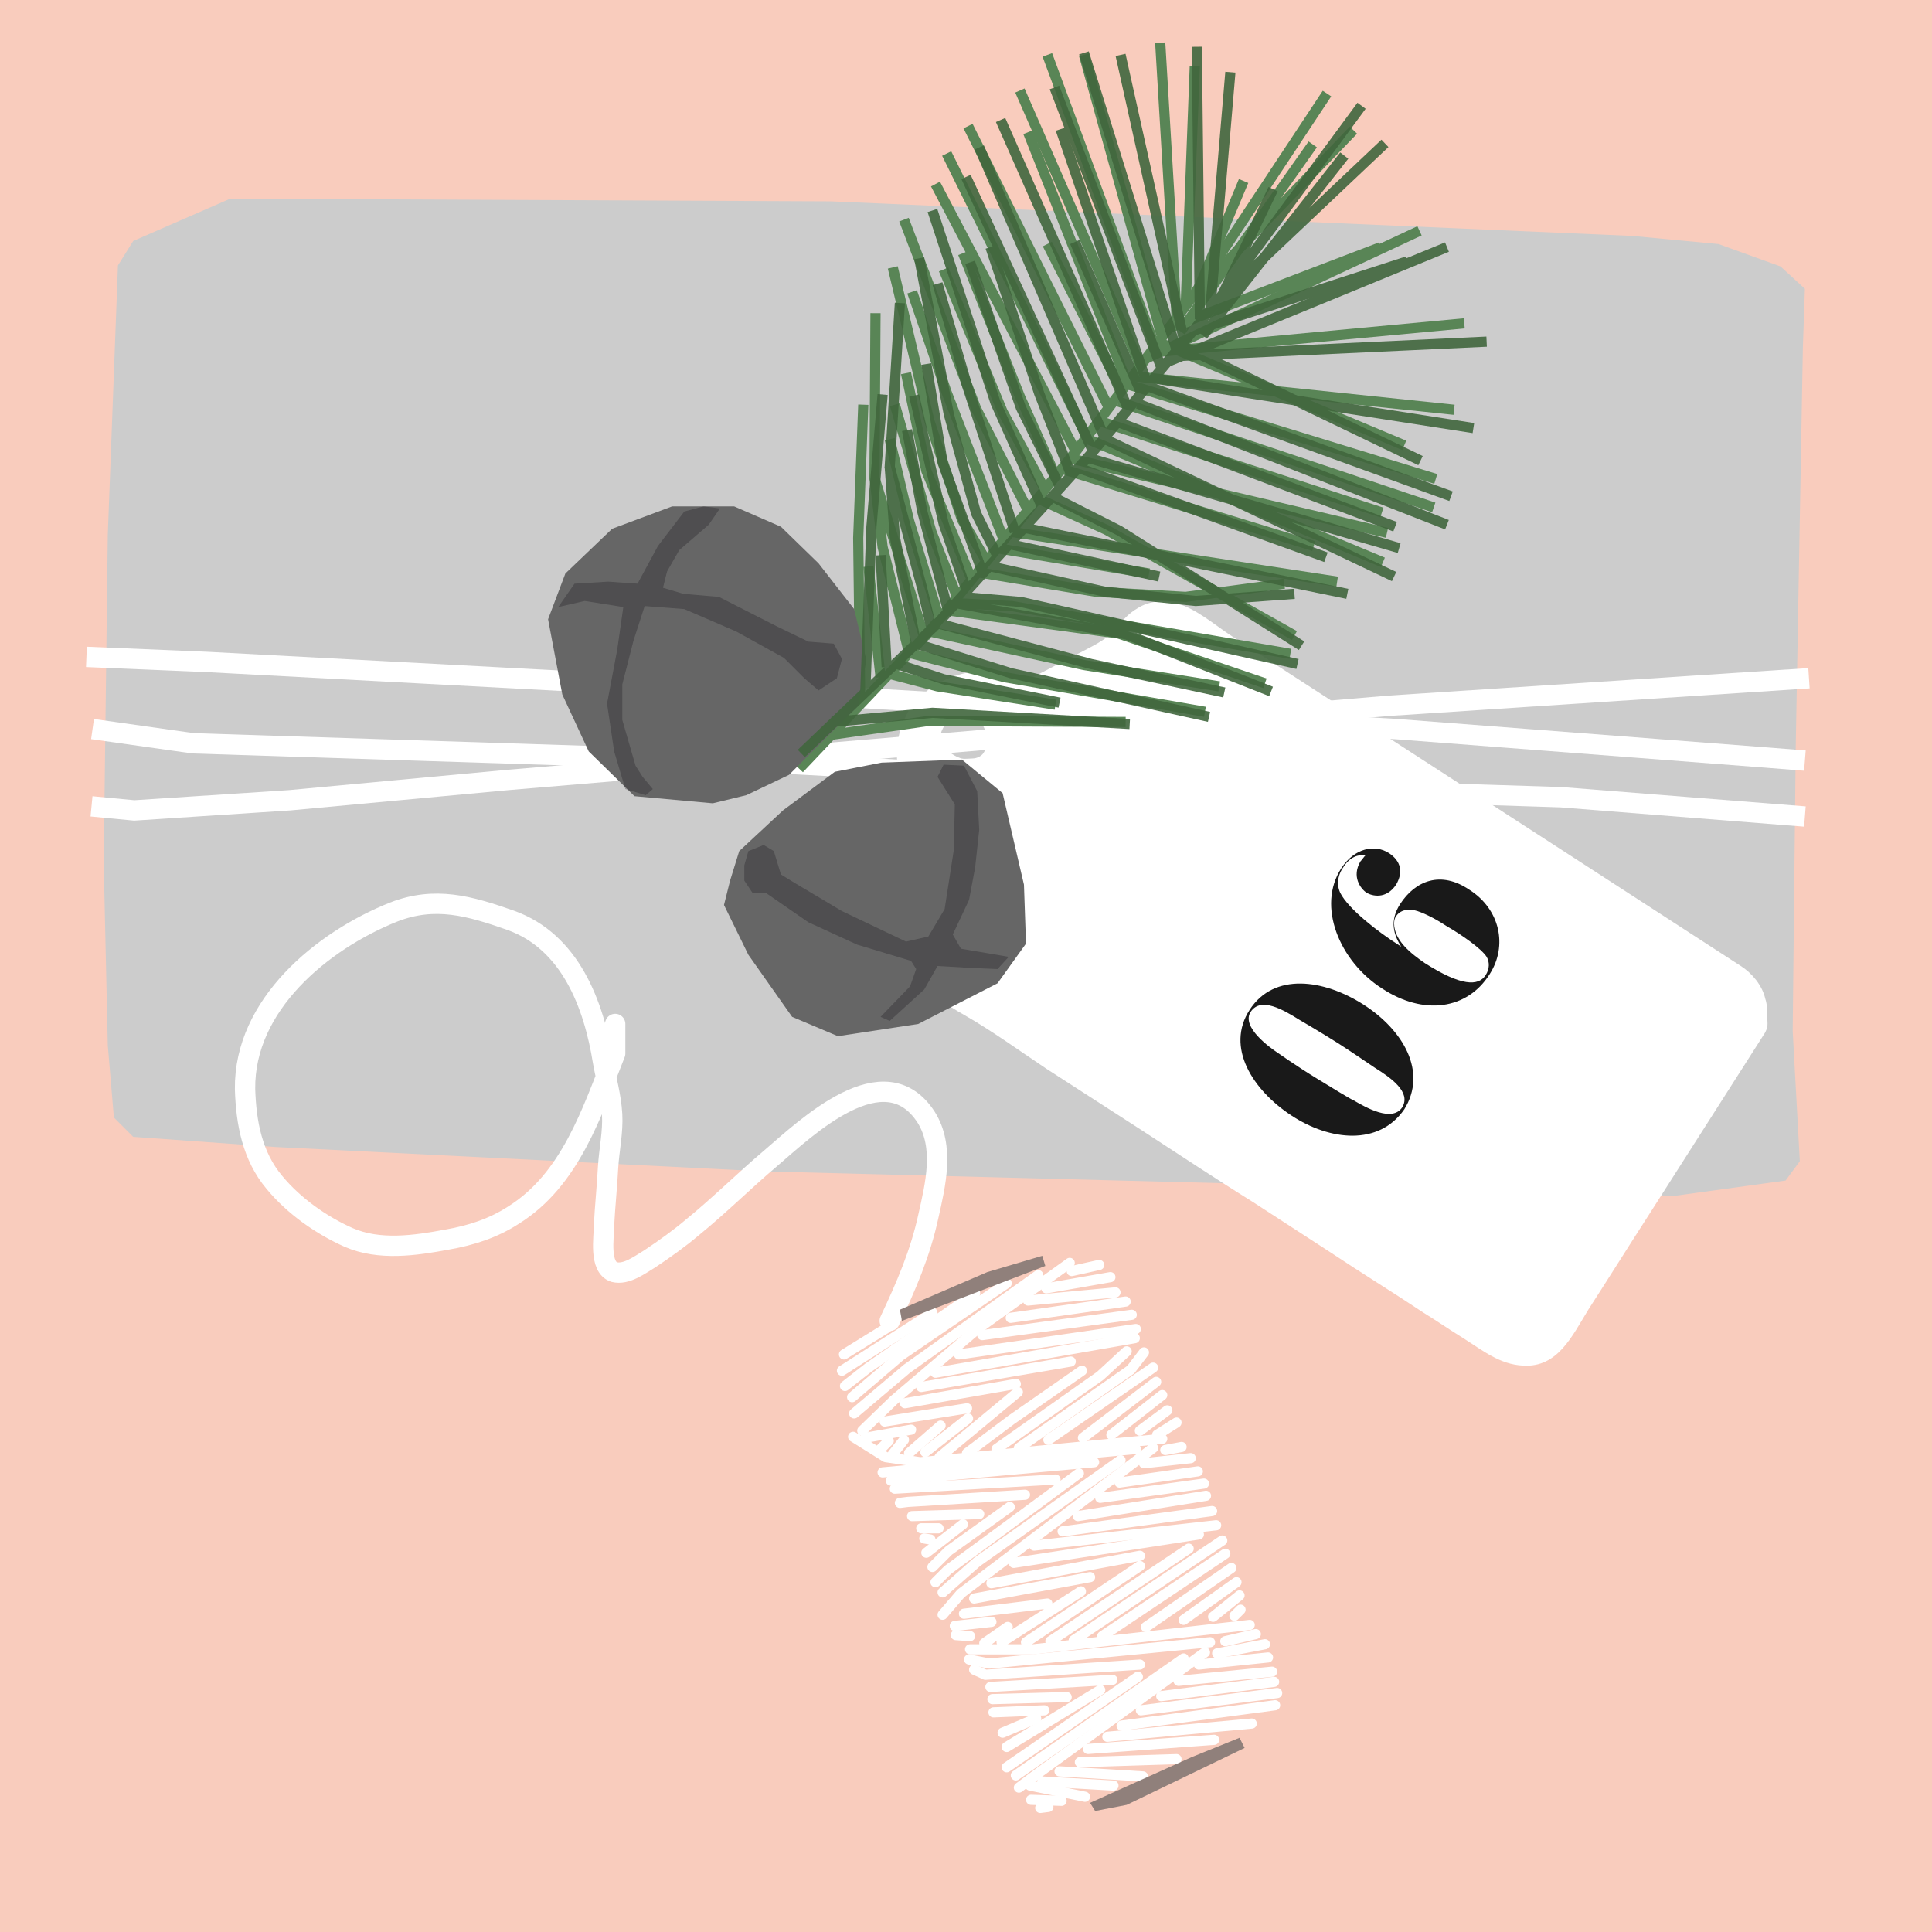 <?xml version="1.0" encoding="utf-8"?>
<!-- Generator: Adobe Illustrator 21.1.0, SVG Export Plug-In . SVG Version: 6.00 Build 0)  -->
<svg version="1.1" id="Ebene_1" xmlns="http://www.w3.org/2000/svg" xmlns:xlink="http://www.w3.org/1999/xlink" x="0px" y="0px"
	 viewBox="0 0 190 190" style="enable-background:new 0 0 190 190;" xml:space="preserve">
<style type="text/css">
	.st0{fill:#F9CCBD;}
	.st1{fill:none;}
	.st2{fill:#90807B;}
	.st3{fill:none;stroke:#FFFFFF;stroke-width:1.4;stroke-miterlimit:10;}
	.st4{fill:#598556;}
	.st5{fill:none;stroke:#598556;stroke-width:1.5;stroke-miterlimit:10;}
	.st6{fill:none;stroke:#F6B6A8;stroke-miterlimit:10;}
	.st7{fill:#F7022A;}
	.st8{fill:#F10C45;}
	.st9{fill:#C0022F;}
	.st10{fill:#FB2943;}
	.st11{fill:#FFFFFF;}
	.st12{fill:#B19B90;}
	.st13{fill:none;stroke:#045C5A;stroke-width:3;stroke-miterlimit:10;}
	.st14{fill:none;stroke:#336666;stroke-width:3;stroke-miterlimit:10;}
	.st15{fill:#CCCCCC;}
	.st16{fill:#333333;}
	.st17{opacity:0.9;}
	.st18{fill:#666666;}
	.st19{fill:none;stroke:#666666;stroke-width:2;stroke-miterlimit:10;}
	.st20{fill:#C99F87;}
	.st21{fill:#045C5A;}
	.st22{fill:#1F6357;}
	.st23{fill:none;stroke:#1F6357;stroke-width:1.4;stroke-miterlimit:10;}
	.st24{fill:none;stroke:#045C5A;stroke-width:1.4;stroke-miterlimit:10;}
	.st25{fill:#8FAE22;}
	.st26{fill:#88B378;}
	.st27{fill:none;stroke:#1F6357;stroke-width:1.3;stroke-miterlimit:10;}
	.st28{fill:none;stroke:#FFFFFF;stroke-width:2;stroke-miterlimit:10;}
	.st29{fill:none;stroke:#88B378;stroke-width:1.2;stroke-miterlimit:10;}
	.st30{fill:none;stroke:#8FAE22;stroke-miterlimit:10;}
	.st31{fill:#663333;}
	.st32{opacity:0.98;fill:#FFFFFF;}
	.st33{fill:#476D44;}
	.st34{fill:#365432;}
	.st35{fill:#A50231;}
	.st36{fill:none;stroke:#598556;}
	.st37{opacity:0.3;fill:#1A171B;}
	.st38{fill:none;stroke:#40663D;}
	.st39{fill:none;stroke:#1F6357;stroke-width:1.6;stroke-linecap:round;stroke-linejoin:round;}
	.st40{opacity:0.7;fill:#1F6357;}
	.st41{opacity:0.99;fill:#C99F87;}
	.st42{fill:none;stroke:#1F6357;stroke-width:3;}
	.st43{fill:none;stroke:#1F6357;}
	.st44{opacity:0.8;fill:#598556;}
	.st45{opacity:0.9;fill:#40663D;}
	.st46{opacity:0.86;fill:#365134;}
	.st47{opacity:0.96;fill:#598556;}
	.st48{opacity:0.5;fill:none;stroke:#598556;stroke-width:1.3;stroke-linecap:round;stroke-linejoin:round;}
	.st49{fill:none;stroke:#045C5A;stroke-width:2;stroke-miterlimit:10;}
	.st50{fill:none;stroke:#045C5A;stroke-miterlimit:10;}
	.st51{opacity:0.9;fill:#1F6357;}
	.st52{opacity:0.8;fill:#1F6357;}
	.st53{opacity:0.8;fill:#B19B90;}
	.st54{opacity:0.4;fill:#B19B90;}
	.st55{fill:none;stroke:#FFFFFF;stroke-linecap:round;stroke-linejoin:round;stroke-miterlimit:10;}
	.st56{fill:none;stroke:#FFFFFF;stroke-width:2;stroke-linecap:round;stroke-linejoin:round;stroke-miterlimit:10;}
	.st57{fill:none;stroke:#598556;stroke-width:1.6;}
	.st58{fill:none;stroke:#045C5A;stroke-width:1.2;stroke-miterlimit:10;}
	.st59{fill:none;stroke:#FFFFFF;stroke-width:2.6;stroke-miterlimit:10;}
	.st60{fill:none;stroke:#666666;}
	.st61{opacity:0.98;fill:#598556;}
	.st62{fill:#B6BAB6;}
	.st63{fill:none;stroke:#FFFFFF;stroke-linecap:round;stroke-linejoin:round;}
	.st64{fill:none;stroke:#045C5A;stroke-width:3;}
	.st65{opacity:0.3;fill:#1F6357;}
	.st66{opacity:0.6;fill:#1F6357;}
	.st67{opacity:0.4;fill:#1F6357;}
</style>
<rect class="st0" width="190" height="190"/>
<g>
	<polygon class="st15" points="13.1,111.8 11.2,109.9 10.6,102.8 10.2,84.9 10.6,52.6 11.6,26.1 13.1,23.7 22.5,19.6 36.3,19.6 
		81.7,19.8 160.5,23.2 169,24 175.1,26.2 177.5,28.4 177.3,34.2 176.6,73.4 176.3,101.4 177,114.2 175.6,116.1 164.7,117.6 
		121.8,116.4 75.2,115.2 27.1,112.8 	"/>
	<path class="st11" d="M156.2,128.8c2-3.1,4-6.3,6-9.4c3.7-5.8,7.4-11.6,11.1-17.4c0.1-0.2,0.3-0.4,0.4-0.7c0.2-0.4,0.1-0.9,0.1-1.3
		c0-0.6,0-1.2-0.2-1.8c-0.3-1.3-1.3-2.5-2.4-3.2c-0.3-0.2-50-32.4-50-32.4c-1.7-1.1-3.6-2.8-5.6-3.3c-1.2-0.3-2.6-0.2-3.7,0.5
		c-0.9,0.5-1.6,1.3-2.2,2.1c-1,1.1-2.4,1.7-3.7,2.4l-5.2,2.7c-1.8-0.6-3.4-1.1-5.3-0.9c-2.2,0.3-4.4,1.5-5.8,3.3
		c-1.8,2.5-2.3,6.8,0.3,8.9c0,0,2.2,1.8,2.2,1.8c-0.1,2.6-0.3,5.2-0.4,7.8c0,0.4-0.1,0.8-0.2,1.2c-0.2,0.6-0.5,1.1-0.7,1.6
		c-0.8,1.7-1,3.7-0.2,5.4c0.8,1.7,2.5,2.8,4.1,3.7c2.8,1.6,5.4,3.5,8.1,5.3c3.1,2,6.2,4,9.3,6c3.7,2.4,7.3,4.8,11,7.1
		c2.6,1.7,5.1,3.3,7.7,5c3,2,6.1,3.9,9.1,5.9c1.3,0.8,2.6,1.7,3.9,2.5c1.9,1.2,3.6,2.6,5.9,2.7C153.2,134.5,154.6,131.4,156.2,128.8
		z M96.6,74.2c-0.3,0.3-0.7,0.4-1.1,0.4c-0.4,0-0.8,0.1-1.2-0.1c-0.3-0.1-0.6-0.3-0.9-0.5c-0.2-0.1-0.4-0.3-0.6-0.5
		c-0.3-0.5-0.4-1.1-0.2-1.6c0.3-0.7,0.8-1.4,1.6-1.5c0.2,0,0.4,0,0.6,0c0.4,0,0.8,0.1,1.2,0.3c0.9,0.5,1.2,1.8,1,2.8
		C96.9,73.7,96.8,74,96.6,74.2z"/>
	<polyline class="st28" points="8.5,64.6 20.4,65.1 59.9,67.2 137.3,71.7 173.7,74.5 177.5,74.8 	"/>
	<polyline class="st28" points="177.9,66.7 136.7,69.4 50,76.7 28.5,78.7 13.2,79.7 9,79.3 	"/>
	<polyline class="st28" points="9.1,71.7 19,73.1 71.8,74.8 115.8,77.2 153.5,78.4 177.5,80.3 	"/>
	<g>
		<polyline class="st36" points="78.6,75.6 91.4,62.1 105.8,44.4 117.2,29.3 133.1,12.8 		"/>
		<line class="st36" x1="130.5" y1="9.2" x2="117.2" y2="29.3"/>
		<line class="st36" x1="114.1" y1="4.2" x2="115.7" y2="31"/>
		<line class="st36" x1="139.6" y1="22.7" x2="112.2" y2="35.5"/>
		<line class="st36" x1="114.6" y1="32.4" x2="135.8" y2="24.3"/>
		<line class="st36" x1="117.5" y1="6.5" x2="116.6" y2="30.2"/>
		<line class="st36" x1="122.3" y1="17.8" x2="117.9" y2="28.3"/>
		<line class="st36" x1="106.6" y1="5.4" x2="114.2" y2="32.9"/>
		<line class="st36" x1="103" y1="5.4" x2="113.6" y2="34.1"/>
		<line class="st36" x1="100.3" y1="8.9" x2="112.2" y2="36.1"/>
		<line class="st36" x1="95.2" y1="12.4" x2="109" y2="40"/>
		<line class="st36" x1="103" y1="24" x2="110.4" y2="38.6"/>
		<line class="st36" x1="144" y1="31.8" x2="114" y2="34.6"/>
		<line class="st36" x1="129.1" y1="14.2" x2="116.1" y2="32.6"/>
		<line class="st36" x1="143" y1="40.3" x2="111.4" y2="37"/>
		<line class="st36" x1="138.1" y1="43.8" x2="113.8" y2="33.6"/>
		<polyline class="st36" points="141.2,47.1 110.9,37.8 101.1,13 		"/>
		<line class="st36" x1="92" y1="18.1" x2="105.8" y2="44.4"/>
		<line class="st36" x1="141" y1="49.9" x2="110" y2="39.5"/>
		<line class="st36" x1="135.9" y1="50.4" x2="108.1" y2="41.4"/>
		<line class="st36" x1="136.4" y1="52.4" x2="105.3" y2="45.1"/>
		<polyline class="st36" points="136,55.3 107,43.2 93.1,15.1 		"/>
		<line class="st36" x1="131.5" y1="57.2" x2="99.4" y2="52.3"/>
		<line class="st36" x1="129.2" y1="53.7" x2="104.7" y2="46.2"/>
		<polyline class="st36" points="110.7,71 91.3,70.9 81.5,72.3 		"/>
		<polyline class="st36" points="126.9,64.3 99.5,59.6 93.6,59.3 		"/>
		<polyline class="st36" points="127.3,62.5 108.8,52.1 102,49 		"/>
		<polyline class="st36" points="96.3,56.3 107.8,58.2 116.6,58.7 126.3,57.4 		"/>
		<line class="st36" x1="98" y1="53.9" x2="113" y2="56.4"/>
		<polyline class="st36" points="91.4,62.1 106.6,65.4 119.9,67.5 		"/>
		<polyline class="st36" points="124.4,67.2 110,62.3 93,60 		"/>
		<polyline class="st36" points="118.5,70 98.8,66.6 89.4,64.2 86.8,53.8 86,47 		"/>
		<polyline class="st36" points="103.8,69.3 92.2,67.5 87.2,66.2 		"/>
		<polyline class="st36" points="88.9,21.6 96,40.2 101.1,50.2 		"/>
		<polyline class="st36" points="94.7,24.9 100.3,39 103.8,46.8 		"/>
		<polyline class="st36" points="92.8,26.5 98.6,40.5 102.8,48.2 		"/>
		<polyline class="st36" points="87.8,26.3 91.4,41.4 94.6,51.1 96.9,55 		"/>
		<polyline class="st36" points="89.7,28.7 93.1,38.6 98.6,52.8 		"/>
		<polyline class="st36" points="86.1,30.8 86,47 89.7,58.8 91,63 		"/>
		<polyline class="st36" points="84.9,39.8 84.4,52.9 84.6,69.1 		"/>
		<polyline class="st36" points="88,39.8 91.6,52.3 94.2,58.9 		"/>
		<polyline class="st36" points="95.6,57.1 91.1,46.3 89.1,36.7 		"/>
		<polyline class="st36" points="87.5,43.2 89.4,51.2 92.3,60.6 		"/>
		<line class="st36" x1="86.6" y1="66.6" x2="85.4" y2="55.7"/>
	</g>
	<polygon class="st18" points="70.1,79 62.4,78.3 57.9,73.9 55.3,68.3 53.9,60.9 55.6,56.4 60.2,52 66.1,49.8 72.2,49.8 76.8,51.8 
		80.5,55.4 84,59.9 85.2,64.9 84.4,69.4 77.6,76.2 73.4,78.2 	"/>
	<polygon class="st18" points="72.7,83.7 77,79.7 82.1,75.9 86.7,75 94.6,74.7 98.6,78 100.7,87 100.9,92.8 98.1,96.7 90.3,100.7 
		82.4,101.9 77.9,100 73.6,93.9 71.2,89 71.8,86.6 	"/>
	<polygon class="st37" points="76.8,86 76.1,83.7 75.1,83.1 73.6,83.7 73.2,85.1 73.2,86.6 74,87.8 75.3,87.8 79.5,90.7 84.3,92.9 
		89.6,94.5 90.1,95.3 89.5,97 86.6,100 87.5,100.4 90.9,97.3 92.2,95 95.7,95.2 98.1,95.3 99.2,94.1 94.5,93.3 93.7,91.9 95.3,88.5 
		95.9,85.3 96.3,81.6 96.1,77.8 94.8,75.3 92.8,75.2 92.2,76.4 93.9,79.1 93.8,83.6 92.9,89.4 91.3,92.1 89.1,92.6 82.8,89.6 
		78.1,86.8 	"/>
	<polygon class="st37" points="63.2,76.4 64.2,77.6 63.5,78.2 61.5,77.6 60.4,73.9 59.7,69.2 60.7,63.9 61.3,59.7 57.5,59.1 
		54.9,59.7 56.5,57.4 59.8,57.2 62.7,57.4 64.7,53.7 67.3,50.3 69.2,49.8 70.8,50 69.7,51.6 66.8,54.1 65.6,56.2 65.2,57.8 
		67.2,58.4 70.7,58.7 76.4,61.6 79.5,63.1 82,63.3 82.8,64.8 82.3,66.7 80.5,67.9 79.1,66.7 77.1,64.7 72.4,62.1 67.3,59.9 
		63.4,59.6 62.3,63 61.2,67.3 61.2,70.8 62.5,75.3 	"/>
	<g class="st17">
		<polyline class="st38" points="78.8,74.1 92.2,61.3 107.5,44.4 119.6,29.8 136.2,14.1 		"/>
		<line class="st38" x1="133.9" y1="10.4" x2="119.6" y2="29.8"/>
		<line class="st38" x1="117.7" y1="4.6" x2="118" y2="31.4"/>
		<line class="st38" x1="142.3" y1="24.3" x2="114.3" y2="35.8"/>
		<line class="st38" x1="116.8" y1="32.7" x2="138.4" y2="25.7"/>
		<line class="st38" x1="121" y1="7.1" x2="119" y2="30.7"/>
		<line class="st38" x1="125.2" y1="18.6" x2="120.3" y2="28.8"/>
		<line class="st38" x1="110.2" y1="5.4" x2="116.4" y2="33.3"/>
		<line class="st38" x1="106.6" y1="5.2" x2="115.7" y2="34.4"/>
		<line class="st38" x1="103.7" y1="8.6" x2="114.3" y2="36.4"/>
		<line class="st38" x1="98.4" y1="11.8" x2="110.9" y2="40.1"/>
		<line class="st38" x1="105.7" y1="23.8" x2="112.3" y2="38.8"/>
		<line class="st38" x1="146.2" y1="33.6" x2="116.1" y2="35"/>
		<line class="st38" x1="132.2" y1="15.3" x2="118.3" y2="33"/>
		<line class="st38" x1="144.9" y1="42.1" x2="113.4" y2="37.2"/>
		<line class="st38" x1="139.7" y1="45.3" x2="116" y2="33.9"/>
		<polyline class="st38" points="142.7,48.8 112.9,38 104.3,12.7 		"/>
		<line class="st38" x1="95" y1="17.4" x2="107.5" y2="44.4"/>
		<line class="st38" x1="142.3" y1="51.6" x2="111.9" y2="39.7"/>
		<line class="st38" x1="137.2" y1="51.8" x2="109.9" y2="41.5"/>
		<line class="st38" x1="137.6" y1="53.9" x2="106.9" y2="45"/>
		<polyline class="st38" points="137.1,56.7 108.7,43.2 96.3,14.5 		"/>
		<line class="st38" x1="132.5" y1="58.4" x2="100.7" y2="51.9"/>
		<line class="st38" x1="130.4" y1="54.8" x2="106.3" y2="46.1"/>
		<polyline class="st38" points="111.1,71.2 91.7,70.1 81.8,71 		"/>
		<polyline class="st38" points="127.6,65.3 100.4,59.2 94.5,58.7 		"/>
		<polyline class="st38" points="128,63.5 110.1,52.2 103.4,48.8 		"/>
		<polyline class="st38" points="97.4,55.7 108.7,58.2 117.6,59.1 127.3,58.4 		"/>
		<line class="st38" x1="99.2" y1="53.5" x2="114" y2="56.7"/>
		<polyline class="st38" points="92.2,61.3 107.3,65.3 120.4,68.1 		"/>
		<polyline class="st38" points="125,68 110.8,62.4 93.9,59.3 		"/>
		<polyline class="st38" points="118.9,70.5 99.4,66.2 90.1,63.3 88,52.8 87.5,45.9 		"/>
		<polyline class="st38" points="104.2,69.1 92.8,66.8 87.9,65.2 		"/>
		<polyline class="st38" points="91.7,20.7 97.9,39.6 102.5,49.9 		"/>
		<polyline class="st38" points="97.4,24.3 102.2,38.7 105.3,46.6 		"/>
		<polyline class="st38" points="95.4,25.8 100.4,40.1 104.3,48 		"/>
		<polyline class="st38" points="90.4,25.4 93.3,40.7 96,50.5 98,54.5 		"/>
		<polyline class="st38" points="92.2,27.9 95.1,37.9 99.8,52.3 		"/>
		<polyline class="st38" points="88.5,29.8 87.5,45.9 90.7,57.9 91.7,62.2 		"/>
		<polyline class="st38" points="86.8,38.8 85.7,51.8 85.1,68 		"/>
		<polyline class="st38" points="89.9,38.9 92.8,51.5 95.1,58.2 		"/>
		<polyline class="st38" points="96.7,56.5 92.7,45.5 91.1,35.8 		"/>
		<polyline class="st38" points="89.2,42.3 90.7,50.3 93.2,59.9 		"/>
		<line class="st38" x1="87.2" y1="65.6" x2="86.6" y2="54.6"/>
	</g>
	<g class="st17">
		<path d="M127,109.7c-3.8-2.5-6.5-6.7-4.1-10.4c2.4-3.7,7.3-3,11.2-0.5c3.9,2.5,6.3,6.6,4,10.3C135.6,112.7,130.8,112.2,127,109.7z
			 M135.2,105c0,0-2.5-1.7-3.6-2.4c-1.9-1.2-3.8-2.3-3.8-2.3c-1.6-1-3.8-2.3-4.8-0.8c-1,1.5,2,3.6,2.6,4c0,0,2,1.4,3.8,2.5
			c1.3,0.8,3.6,2.2,3.7,2.2c1.2,0.7,3.8,2.2,4.8,0.7C138.8,107.4,136.8,106,135.2,105z"/>
		<path d="M133.8,84.7c0.2-0.2,0.3-0.4,0.5-0.6c-0.7-0.1-1.6,0.2-2.2,1.2c-0.3,0.4-0.8,1.4-0.3,2.5c0.8,1.6,3.8,3.9,5.7,5.1l0.3,0.2
			c-0.7-1.1-1.2-2.5-0.1-4.2c1.5-2.3,4-3.3,6.8-1.4c3,1.9,3.8,5.5,2,8.3c-2.2,3.5-6.5,4.1-10.6,1.4c-4.2-2.7-6.4-8.1-4-11.8
			c1.3-2,3.3-2.4,4.7-1.5c1.2,0.8,1.4,1.9,0.7,3.1c-1,1.5-2.4,1.1-2.9,0.8C133.8,87.4,132.9,86.2,133.8,84.7z M137.1,90.8
			c0,1.7,1.7,3,3,3.9c3.6,2.3,5.3,2.3,6,1.2c0.4-0.6,0.4-1.3,0.1-1.8c-0.5-0.8-2.5-2.2-3.9-3c-0.9-0.6-2-1.2-2.9-1.5
			c-0.9-0.3-1.7-0.1-2.1,0.5C137.2,90.2,137.1,90.5,137.1,90.8z"/>
	</g>
</g>
<g>
	<polyline class="st55" points="114.3,141.5 90.5,143.8 87.1,143.3 83.9,141.3 	"/>
	<line class="st55" x1="111.7" y1="142.5" x2="86.8" y2="144.8"/>
	<line class="st55" x1="107.6" y1="143.8" x2="87.6" y2="145.6"/>
	<line class="st55" x1="103.8" y1="145.5" x2="88" y2="146.4"/>
	<polyline class="st55" points="113.4,142.4 94.5,156.7 92.7,158.8 	"/>
	<polyline class="st55" points="110.2,143.6 96.1,153.6 92.7,156.6 	"/>
	<polyline class="st55" points="106.1,144.9 93.2,154.4 92,155.6 	"/>
	<polyline class="st55" points="100.8,147 89.3,147.7 88.5,147.8 	"/>
	<line class="st55" x1="96.3" y1="148.9" x2="89.7" y2="149.1"/>
	<line class="st55" x1="92.3" y1="150.3" x2="90.6" y2="150.3"/>
	<polyline class="st55" points="99.3,148.2 93.3,152.5 91.7,154.1 	"/>
	<line class="st55" x1="94.7" y1="149.9" x2="91.1" y2="152.7"/>
	<line class="st55" x1="91.5" y1="151.4" x2="90.9" y2="151.3"/>
	<polyline class="st55" points="105.2,124.2 96,130.8 87.9,137.7 84.8,140.7 	"/>
	<polyline class="st55" points="102.1,125.4 89.2,134.6 84,139 	"/>
	<polyline class="st55" points="99,126.2 88.6,133.3 83.8,137.4 	"/>
	<polyline class="st55" points="95.9,127.2 85.4,134.5 83.1,136.3 	"/>
	<line class="st55" x1="91.7" y1="129.1" x2="82.8" y2="134.8"/>
	<line class="st55" x1="87.2" y1="130.6" x2="83" y2="133.2"/>
	<path class="st56" d="M87.5,129.9c1.6-3.4,3-6.6,3.8-10.3c0.7-3.1,1.6-6.8-0.2-9.7c-4.1-6.4-11.8,1-15.3,4c-2.6,2.2-5,4.6-7.7,6.8
		c-1.3,1.1-2.7,2.1-4.2,3.1c-1,0.6-2.3,1.6-3.5,1.3c-1.5-0.5-1-3.4-1-4.6c0.1-1.9,0.3-3.8,0.4-5.7c0.1-1.7,0.5-3.5,0.4-5.2
		c-0.1-1.8-0.6-3.5-0.9-5.2c-0.9-5.6-3.2-11.8-9.1-13.9c-4-1.4-7.4-2.4-11.5-0.8c-7,2.8-14.7,9.1-14.6,17.4c0.1,3.3,0.7,6.6,2.9,9.2
		c1.9,2.3,4.6,4.2,7.3,5.4c3,1.3,6.5,0.8,9.7,0.2c2.3-0.4,4.5-1.1,6.5-2.4c5.6-3.5,7.7-10.1,10-15.9l0-2.9"/>
	<polyline class="st55" points="122.9,159.8 101.6,162.2 95.4,162.2 	"/>
	<polyline class="st55" points="119,161.5 97.3,163.6 95.3,163.2 	"/>
	<polyline class="st55" points="112.1,163.7 96.9,164.7 95.8,164.2 	"/>
	<polyline class="st55" points="118.5,162.5 101.8,174.6 100.2,175.8 	"/>
	<polygon class="st2" points="102.5,123.5 102.8,124.5 88.7,129.9 88.5,128.8 97.1,125.1 	"/>
	<line class="st55" x1="116.4" y1="163.1" x2="99.9" y2="174.6"/>
	<line class="st55" x1="109.4" y1="165.2" x2="97.4" y2="165.9"/>
	<line class="st55" x1="104.9" y1="166.9" x2="97.6" y2="167.1"/>
	<line class="st55" x1="111.9" y1="164.9" x2="99" y2="173.8"/>
	<line class="st55" x1="108.2" y1="166.2" x2="99" y2="171.8"/>
	<line class="st55" x1="102.7" y1="168.2" x2="97.7" y2="168.4"/>
	<line class="st55" x1="101.9" y1="169" x2="98.6" y2="170.4"/>
	<line class="st55" x1="111.6" y1="131.6" x2="92" y2="135"/>
	<line class="st55" x1="105.3" y1="133.9" x2="90.6" y2="136.4"/>
	<line class="st55" x1="99.9" y1="136.1" x2="89" y2="138"/>
	<line class="st55" x1="95.1" y1="138.5" x2="87" y2="139.8"/>
	<line class="st55" x1="111.7" y1="130.7" x2="94.3" y2="133.2"/>
	<line class="st55" x1="111.3" y1="129.3" x2="96.6" y2="131.3"/>
	<line class="st55" x1="110.7" y1="128" x2="99.4" y2="129.6"/>
	<line class="st55" x1="109.7" y1="127.1" x2="101.1" y2="127.9"/>
	<line class="st55" x1="109.2" y1="125.6" x2="102.9" y2="126.7"/>
	<line class="st55" x1="108.1" y1="124.4" x2="105.4" y2="125"/>
	<polyline class="st55" points="112.5,133 111.2,134.7 100.2,142.4 	"/>
	<polyline class="st55" points="110.8,132.9 108.2,135.3 98,142.5 	"/>
	<polyline class="st55" points="106.4,134.8 99.5,139.6 95.1,142.9 	"/>
	<line class="st55" x1="100.1" y1="136.9" x2="92.4" y2="143.3"/>
	<line class="st55" x1="95.2" y1="139.5" x2="91" y2="142.8"/>
	<line class="st55" x1="92.5" y1="140.2" x2="89.4" y2="142.9"/>
	<line class="st55" x1="89.6" y1="140.6" x2="85.1" y2="141.4"/>
	<line class="st55" x1="88.9" y1="141.6" x2="87.8" y2="143"/>
	<line class="st55" x1="87.4" y1="141.7" x2="86.5" y2="142.6"/>
	<line class="st55" x1="113.4" y1="134.5" x2="103.1" y2="141.6"/>
	<line class="st55" x1="113.7" y1="135.9" x2="106.5" y2="141.4"/>
	<line class="st55" x1="114.3" y1="137.2" x2="109.3" y2="141.1"/>
	<line class="st55" x1="114.8" y1="138.7" x2="112.1" y2="140.7"/>
	<line class="st55" x1="115.7" y1="139.9" x2="113.8" y2="141.1"/>
	<line class="st55" x1="117.9" y1="150.9" x2="99.7" y2="153.7"/>
	<line class="st55" x1="112.1" y1="153" x2="97.5" y2="155.7"/>
	<line class="st55" x1="107.2" y1="155.1" x2="95.8" y2="157.2"/>
	<line class="st55" x1="103" y1="157.7" x2="94.8" y2="158.7"/>
	<line class="st55" x1="97.5" y1="159.5" x2="93.9" y2="159.9"/>
	<line class="st55" x1="95.4" y1="160.9" x2="94" y2="160.8"/>
	<line class="st55" x1="119.6" y1="150" x2="101.7" y2="152"/>
	<line class="st55" x1="119.2" y1="148.6" x2="104.5" y2="150.6"/>
	<line class="st55" x1="118.6" y1="147.1" x2="106" y2="149.1"/>
	<line class="st55" x1="118.4" y1="145.9" x2="108.2" y2="147.3"/>
	<line class="st55" x1="117.8" y1="144.7" x2="110.1" y2="145.8"/>
	<line class="st55" x1="117.1" y1="143.4" x2="112.5" y2="143.9"/>
	<line class="st55" x1="116.2" y1="142.3" x2="114.6" y2="142.6"/>
	<line class="st55" x1="120.2" y1="151.5" x2="105.6" y2="161.3"/>
	<line class="st55" x1="116.9" y1="152.3" x2="103.3" y2="161.4"/>
	<line class="st55" x1="112.1" y1="154" x2="100.9" y2="161.5"/>
	<line class="st55" x1="106.3" y1="156.5" x2="98.5" y2="161.5"/>
	<line class="st55" x1="99.1" y1="160" x2="96.8" y2="161.6"/>
	<line class="st55" x1="120.5" y1="152.8" x2="108.4" y2="160.9"/>
	<line class="st55" x1="121.1" y1="154.2" x2="112.7" y2="160"/>
	<line class="st55" x1="121.6" y1="155.6" x2="116.4" y2="159.3"/>
	<line class="st55" x1="121.9" y1="156.9" x2="119.3" y2="159"/>
	<line class="st55" x1="122" y1="158.3" x2="121.4" y2="158.9"/>
	<line class="st55" x1="125.4" y1="167.7" x2="110.3" y2="169.7"/>
	<line class="st55" x1="125.6" y1="166.5" x2="112.2" y2="168.2"/>
	<line class="st55" x1="125.3" y1="165.4" x2="114.2" y2="166.8"/>
	<line class="st55" x1="125.1" y1="164.4" x2="115.9" y2="165.3"/>
	<line class="st55" x1="124.7" y1="163" x2="117.9" y2="163.7"/>
	<line class="st55" x1="124.4" y1="161.7" x2="119.7" y2="162.6"/>
	<line class="st55" x1="123.5" y1="160.7" x2="120.5" y2="161.4"/>
	<line class="st55" x1="123.1" y1="169.5" x2="108.9" y2="170.8"/>
	<line class="st55" x1="119.4" y1="171.1" x2="107" y2="172"/>
	<line class="st55" x1="115.7" y1="173" x2="106.2" y2="173.3"/>
	<line class="st55" x1="112.4" y1="174.7" x2="104.2" y2="174.2"/>
	<line class="st55" x1="109.5" y1="175.6" x2="102.5" y2="175.2"/>
	<line class="st55" x1="106.7" y1="176.7" x2="101.3" y2="175.6"/>
	<line class="st55" x1="104.4" y1="177.1" x2="101.4" y2="177"/>
	<line class="st55" x1="103.1" y1="177.7" x2="102.3" y2="177.8"/>
	<polygon class="st2" points="121.9,170.9 122.4,171.9 110.8,177.5 107.7,178.1 107.2,177.3 117.2,172.8 	"/>
</g>
</svg>
